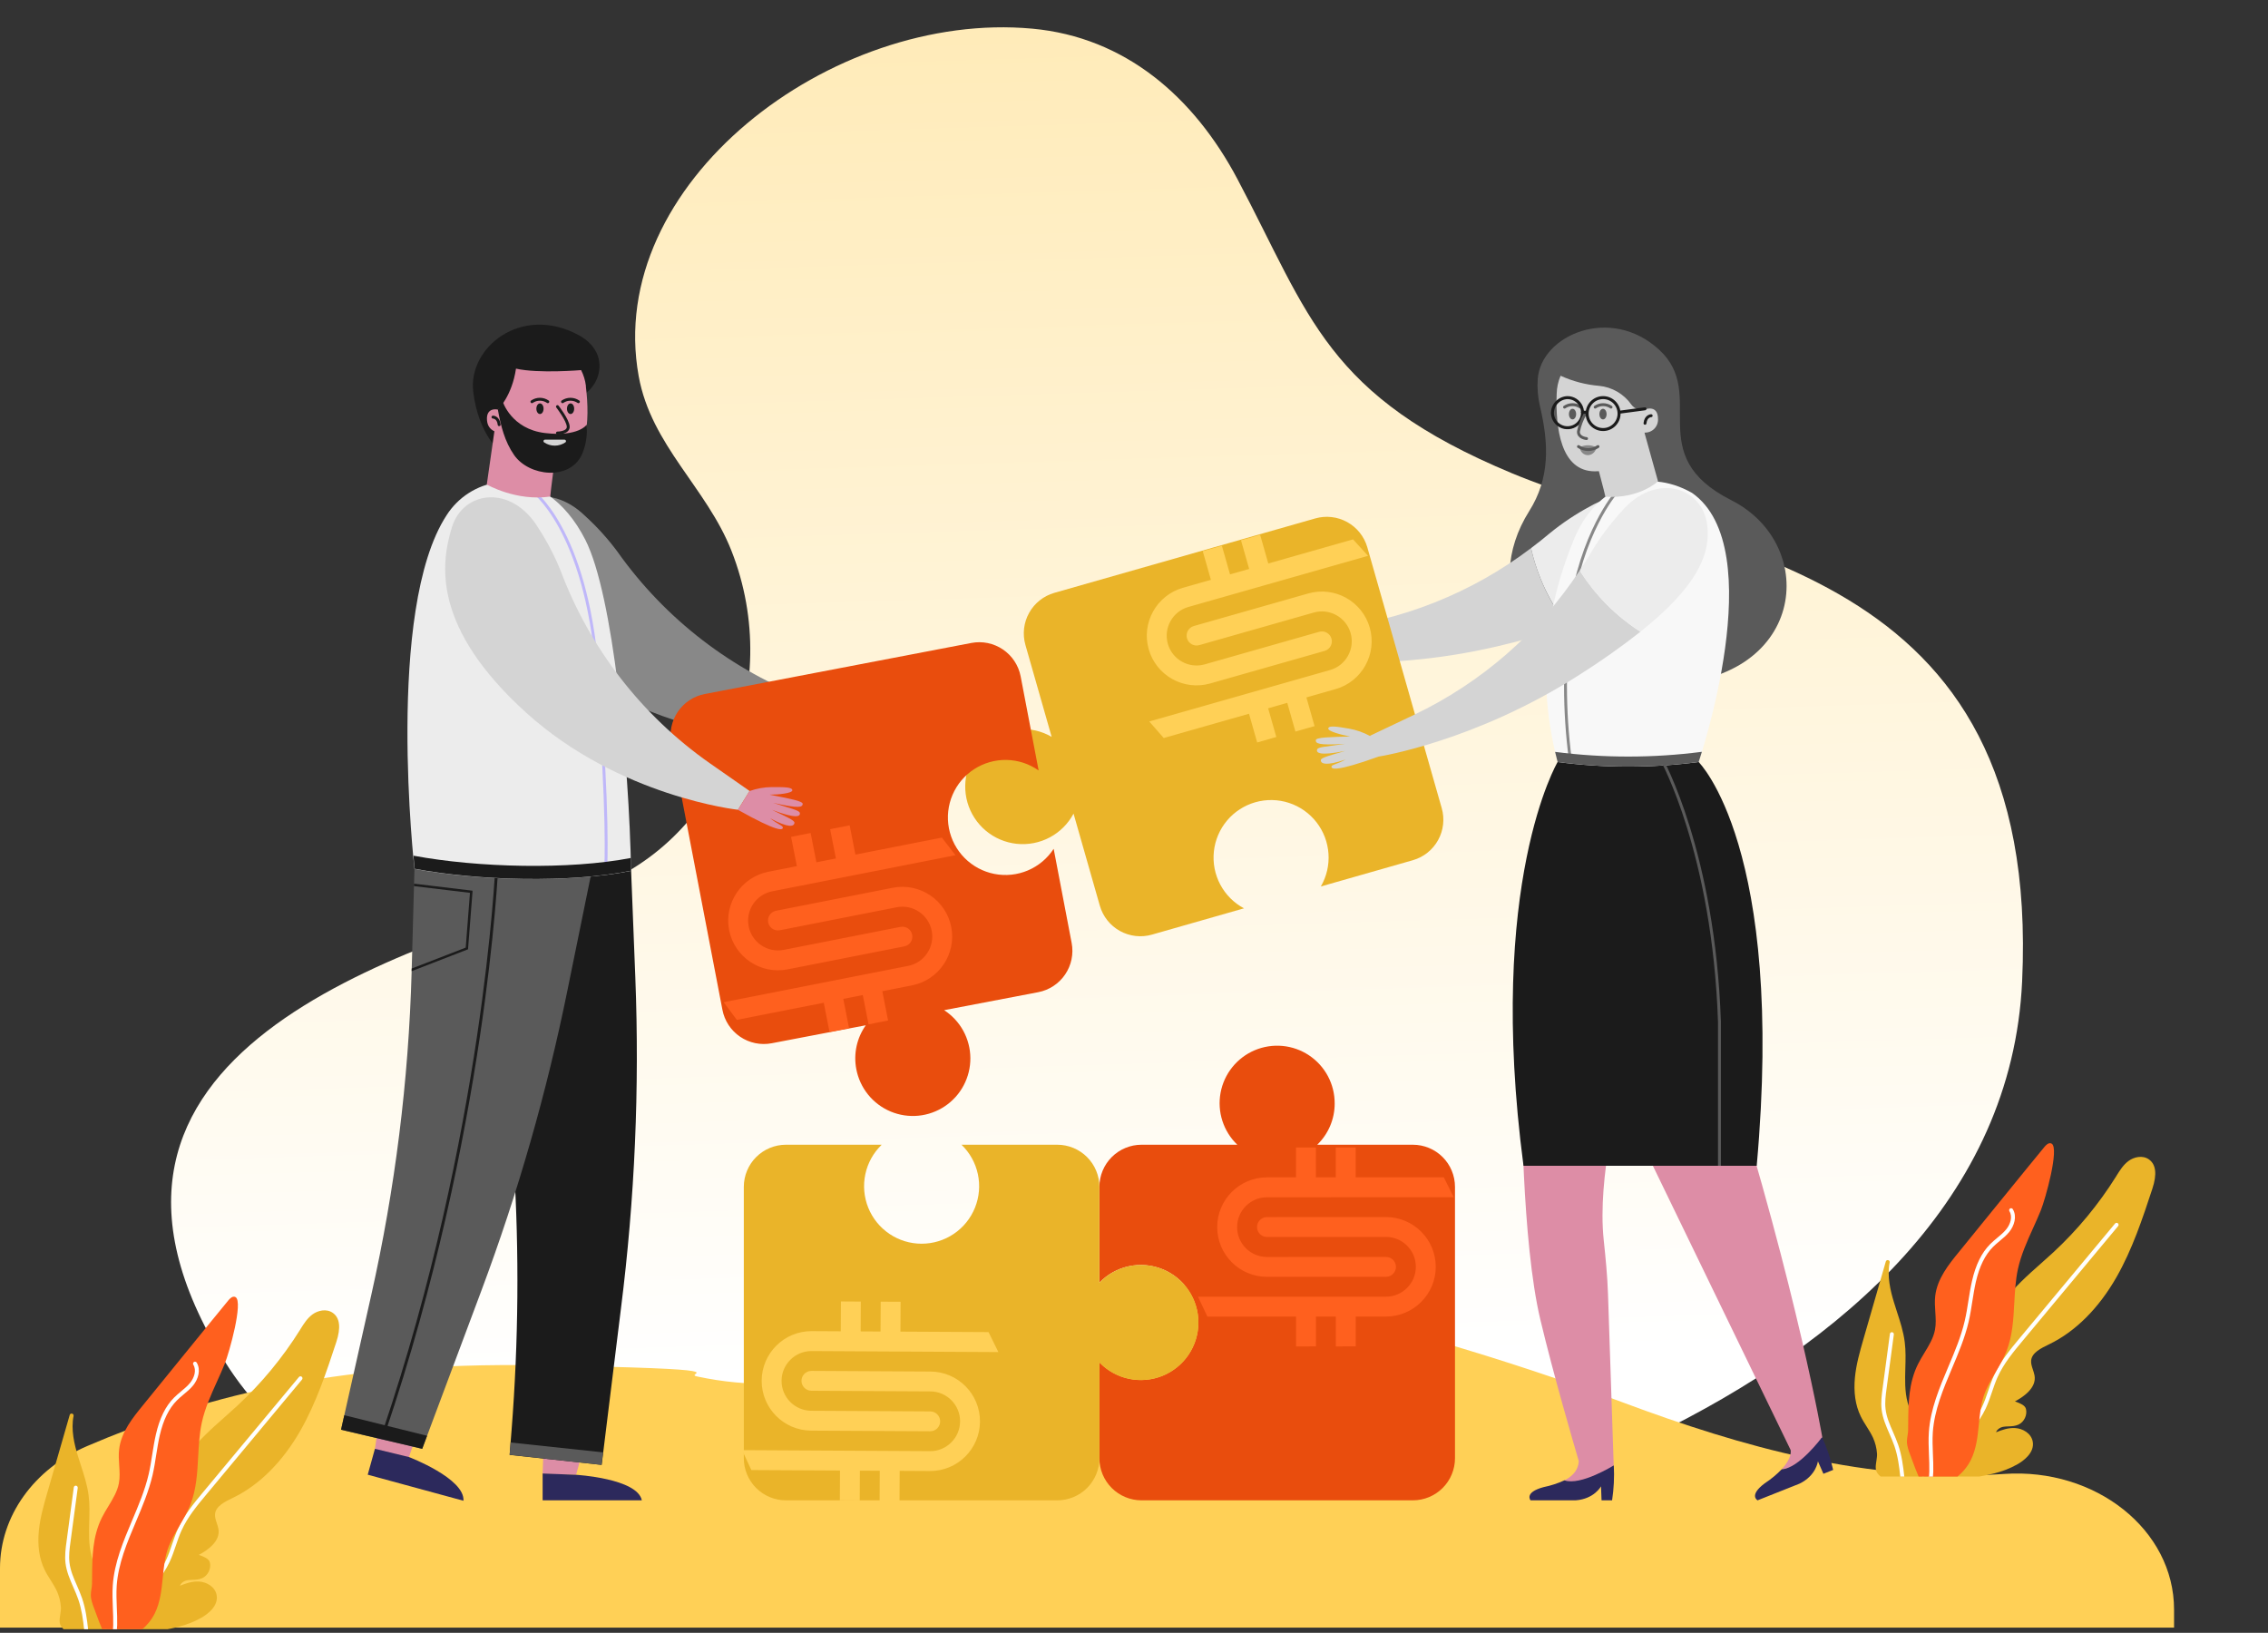 <svg width="532" height="383" viewBox="0 0 532 383" fill="none" xmlns="http://www.w3.org/2000/svg">
<rect x="0" y="0" width="532" height="383" fill="#333333" stroke="none"/>
<g clip-path="url(#clip0_62_437)">
<path d="M274.905 369.148C274.905 369.148 98.503 392.757 52.815 319.485C7.127 246.213 96.493 222.659 137.307 208.914C169.037 198.231 184.15 161.072 171.565 129.165C165.752 114.415 152.759 104.475 149.818 88.25C141.652 43.218 194.952 2.367 242.159 6.724C263.885 8.726 280.008 22.648 290.268 42.013C307.358 74.285 310.967 92.811 354.695 111.023C400.936 130.294 478.953 131.191 474.325 230.216C469.583 332.132 314.739 366.006 274.905 369.148Z" fill="url(#paint0_linear_62_437)"/>
<path d="M509.964 377.548V381.783H0V367.841C0 355.67 7.929 344.543 20.472 339.182C46.014 328.265 76.789 319.379 126.435 320.251C176.625 321.131 159.783 322.07 163.528 322.87C212.572 333.341 237.98 291.662 293.12 303.436C322.771 309.77 353.13 318.671 380.8 329.005C408.469 339.338 438.27 347.824 469.684 345.759C469.821 345.75 469.957 345.74 470.092 345.731C491.541 344.249 509.964 358.806 509.964 377.548Z" fill="#FFD056"/>
<path d="M23.252 381.816L24.325 382.067C24.727 382.161 25.111 382.246 25.501 382.335H38.29C39.504 382.124 40.699 381.893 41.878 381.582C43.688 381.106 45.478 380.464 47.259 379.447C48.49 378.738 51.307 376.817 50.814 374.14C50.45 372.181 48.454 371.062 46.672 370.968C45.067 370.876 43.575 371.407 42.214 371.957C42.233 371.873 42.27 371.789 42.317 371.706C42.578 371.221 43.221 370.791 43.855 370.679C44.256 370.605 44.676 370.586 45.115 370.577C45.898 370.548 46.71 370.511 47.474 370.157C48.799 369.532 49.573 367.919 49.228 366.492C49.023 365.624 47.875 365.186 46.962 364.832C46.858 364.794 46.737 364.747 46.635 364.711C48.482 363.75 51.783 361.585 51.233 358.62C51.14 358.135 50.99 357.677 50.841 357.23C50.599 356.502 50.375 355.813 50.44 355.131C50.617 353.275 52.743 352.24 54.703 351.298C60.822 348.332 66.278 342.894 70.465 335.563C74.187 329.034 76.575 321.816 78.878 314.821C79.998 311.425 79.727 309.112 78.057 307.946C76.565 306.892 74.55 307.396 73.31 308.301C72.079 309.196 71.277 310.493 70.493 311.733L70.381 311.929C66.278 318.486 61.334 324.474 55.663 329.734C54.684 330.639 53.686 331.525 52.688 332.411C49.638 335.116 46.476 337.914 44.024 341.281C40.992 345.431 39.108 350.337 37.289 355.085C35.274 360.335 33.195 365.764 29.557 370.063C28.988 370.736 28.373 371.388 27.776 372.023C26.89 372.964 25.966 373.944 25.174 375.007C23.56 377.162 22.777 379.363 22.888 381.386C22.898 381.592 23.047 381.769 23.252 381.816Z" fill="#EAB429"/>
<path d="M27.386 382.335C28.87 379.901 30.866 377.719 32.952 375.455C35.517 372.684 38.166 369.812 39.788 366.37C40.377 365.111 40.824 363.787 41.263 362.5C41.654 361.334 42.064 360.13 42.578 359.002C44.005 355.831 46.281 353.098 48.482 350.459L70.847 323.588C71.006 323.392 70.978 323.093 70.782 322.934C70.586 322.767 70.297 322.794 70.13 322.99L47.763 349.861C45.525 352.557 43.212 355.336 41.729 358.62C41.197 359.786 40.787 361.017 40.377 362.201C39.957 363.46 39.51 364.766 38.94 365.969C37.383 369.29 34.781 372.107 32.271 374.83C30.103 377.171 27.895 379.578 26.306 382.335H27.386Z" fill="white"/>
<path d="M11.873 370.642C12.396 371.472 12.937 372.33 13.347 373.225C13.879 374.401 14.196 375.66 14.289 376.975C14.326 377.478 14.233 378.029 14.149 378.617C14.037 379.298 13.925 380.006 14.019 380.659C14.115 381.31 14.546 381.867 15.134 382.335H24.863C24.975 382.18 25.082 382.02 25.174 381.844C25.826 380.585 25.733 379.102 25.565 377.806C25.22 375.315 24.577 372.862 23.653 370.53C23.411 369.933 23.159 369.346 22.907 368.759C22.375 367.536 21.825 366.258 21.471 364.962C20.771 362.379 20.855 359.608 20.93 356.922C20.986 354.917 21.051 352.837 20.79 350.812C20.482 348.35 19.708 345.963 18.953 343.659C18.71 342.913 18.468 342.167 18.244 341.412C17.442 338.791 16.611 335.358 17.255 332.121C17.302 331.88 17.152 331.636 16.91 331.581C16.667 331.515 16.416 331.665 16.35 331.899L11.099 350.123C10.269 353.004 9.411 355.999 9.113 359.058C8.768 362.565 9.215 365.633 10.456 368.189C10.866 369.047 11.379 369.858 11.873 370.642Z" fill="#EAB429"/>
<path d="M17.209 372.321C17.619 373.263 18.038 374.224 18.374 375.194C19.159 377.484 19.491 379.93 19.746 382.335H20.684C20.416 379.845 20.081 377.31 19.251 374.886C18.906 373.888 18.477 372.899 18.067 371.948C17.265 370.12 16.509 368.394 16.294 366.51C16.099 364.906 16.322 363.255 16.537 361.66L18.234 349.013C18.262 348.751 18.085 348.519 17.833 348.482C17.572 348.453 17.339 348.63 17.311 348.883L15.614 361.539C15.39 363.19 15.166 364.897 15.362 366.622C15.604 368.636 16.416 370.511 17.209 372.321Z" fill="white"/>
<path d="M22.32 377.889L22.357 378.011C23.041 379.911 23.59 381.301 24.041 382.335H33.189C34.471 381.264 35.553 379.955 36.3 378.449C37.606 375.818 37.895 372.872 38.185 370.017C38.4 367.835 38.624 365.578 39.304 363.507C39.957 361.52 41.048 359.664 42.102 357.865C43.025 356.288 43.986 354.647 44.667 352.912C46.076 349.32 46.29 345.422 46.486 341.654C46.635 339.005 46.775 336.263 47.343 333.661C48.072 330.322 49.517 327.122 50.916 324.026C51.522 322.683 52.147 321.302 52.707 319.912C53.788 317.245 57.09 305.373 55.263 304.262C54.563 303.843 53.844 304.692 53.602 304.97C52.931 305.754 47.362 312.61 41.458 319.866C38.567 323.429 35.667 326.992 33.418 329.762C31.18 332.505 28.41 335.909 27.944 339.976C27.794 341.234 27.878 342.503 27.962 343.725C28.056 345.18 28.149 346.551 27.888 347.913C27.524 349.843 26.498 351.531 25.416 353.313C24.894 354.17 24.353 355.066 23.896 355.98C21.685 360.429 21.639 365.213 21.602 369.84C21.602 370.4 21.592 370.968 21.583 371.528C21.573 371.919 21.517 372.312 21.452 372.722C21.378 373.188 21.294 373.674 21.303 374.168C21.322 375.24 21.732 376.341 22.096 377.302C22.18 377.507 22.245 377.702 22.32 377.889Z" fill="#FF601E"/>
<path d="M26.554 381.144C26.544 381.554 26.524 381.949 26.496 382.335H27.411C27.438 381.95 27.476 381.579 27.487 381.172C27.515 379.82 27.459 378.458 27.403 377.143C27.337 375.445 27.263 373.692 27.375 371.976C27.729 366.762 29.828 361.79 31.861 356.987C33.353 353.462 34.892 349.824 35.778 346.047C36.142 344.461 36.403 342.839 36.645 341.262C36.888 339.751 37.13 338.185 37.475 336.674C38.315 333.036 39.631 330.35 41.505 328.474C41.981 327.991 42.522 327.542 43.044 327.103C43.836 326.451 44.657 325.77 45.33 324.94C46.476 323.513 47.176 321.312 46.141 319.624C46.01 319.4 45.721 319.335 45.506 319.465C45.282 319.596 45.217 319.885 45.347 320.108C46.15 321.415 45.553 323.178 44.601 324.353C43.986 325.108 43.24 325.732 42.447 326.386C41.915 326.833 41.356 327.3 40.843 327.813C38.837 329.818 37.439 332.653 36.571 336.468C36.217 338.007 35.965 339.592 35.722 341.113C35.479 342.67 35.228 344.284 34.864 345.832C34.006 349.535 32.476 353.136 31.003 356.624C28.942 361.501 26.806 366.538 26.451 371.919C26.33 373.673 26.405 375.455 26.47 377.181C26.526 378.486 26.582 379.829 26.554 381.144Z" fill="white"/>
<path d="M449.253 345.816L450.325 346.067C450.727 346.161 451.112 346.246 451.501 346.335H464.291C465.504 346.124 466.699 345.893 467.878 345.582C469.688 345.106 471.478 344.464 473.261 343.447C474.492 342.738 477.307 340.817 476.814 338.14C476.45 336.181 474.454 335.062 472.672 334.968C471.068 334.876 469.576 335.407 468.214 335.957C468.233 335.873 468.27 335.789 468.317 335.706C468.578 335.221 469.221 334.791 469.855 334.679C470.256 334.605 470.676 334.586 471.115 334.577C471.898 334.548 472.71 334.511 473.474 334.157C474.799 333.532 475.573 331.919 475.228 330.492C475.023 329.624 473.876 329.186 472.962 328.832C472.859 328.794 472.738 328.747 472.636 328.711C474.482 327.75 477.784 325.585 477.234 322.62C477.14 322.135 476.991 321.677 476.841 321.23C476.599 320.502 476.375 319.813 476.44 319.131C476.617 317.275 478.744 316.24 480.703 315.298C486.822 312.332 492.278 306.894 496.466 299.563C500.187 293.034 502.575 285.816 504.878 278.821C505.998 275.425 505.727 273.112 504.058 271.946C502.565 270.892 500.55 271.396 499.31 272.301C498.079 273.196 497.277 274.493 496.494 275.733L496.381 275.929C492.278 282.486 487.334 288.474 481.664 293.734C480.684 294.639 479.687 295.525 478.688 296.411C475.639 299.116 472.477 301.914 470.024 305.281C466.992 309.431 465.108 314.337 463.289 319.085C461.274 324.335 459.195 329.764 455.558 334.063C454.988 334.736 454.373 335.388 453.776 336.023C452.89 336.964 451.966 337.944 451.174 339.007C449.56 341.162 448.777 343.363 448.888 345.386C448.898 345.592 449.047 345.769 449.253 345.816Z" fill="#EAB429"/>
<path d="M453.387 346.335C454.87 343.901 456.866 341.719 458.952 339.455C461.517 336.684 464.166 333.812 465.79 330.37C466.377 329.111 466.824 327.787 467.263 326.5C467.654 325.334 468.064 324.13 468.578 323.002C470.005 319.831 472.281 317.098 474.482 314.459L496.847 287.588C497.006 287.392 496.978 287.093 496.782 286.934C496.587 286.767 496.297 286.794 496.13 286.99L473.763 313.861C471.525 316.557 469.213 319.336 467.729 322.62C467.197 323.786 466.787 325.017 466.377 326.201C465.957 327.46 465.51 328.766 464.94 329.969C463.383 333.29 460.781 336.107 458.271 338.83C456.104 341.171 453.895 343.578 452.307 346.335H453.387Z" fill="white"/>
<path d="M437.874 334.642C438.396 335.472 438.936 336.33 439.347 337.225C439.879 338.401 440.196 339.66 440.29 340.975C440.326 341.478 440.234 342.029 440.15 342.617C440.037 343.298 439.926 344.006 440.019 344.659C440.115 345.31 440.547 345.867 441.134 346.335H450.863C450.975 346.18 451.083 346.02 451.174 345.844C451.826 344.585 451.734 343.102 451.565 341.806C451.22 339.315 450.577 336.862 449.654 334.53C449.412 333.933 449.159 333.346 448.908 332.759C448.376 331.536 447.826 330.258 447.471 328.962C446.771 326.379 446.856 323.608 446.93 320.922C446.986 318.917 447.051 316.837 446.79 314.812C446.482 312.35 445.709 309.963 444.953 307.659C444.71 306.913 444.468 306.167 444.244 305.412C443.442 302.791 442.612 299.358 443.255 296.121C443.302 295.88 443.153 295.636 442.91 295.581C442.668 295.515 442.416 295.665 442.351 295.899L437.099 314.123C436.269 317.004 435.411 319.999 435.113 323.058C434.767 326.565 435.216 329.633 436.456 332.189C436.867 333.047 437.379 333.858 437.874 334.642Z" fill="#EAB429"/>
<path d="M443.209 336.321C443.619 337.263 444.039 338.224 444.374 339.194C445.16 341.484 445.492 343.93 445.745 346.335H446.685C446.416 343.845 446.081 341.31 445.251 338.886C444.906 337.888 444.478 336.899 444.067 335.948C443.264 334.12 442.509 332.394 442.294 330.51C442.098 328.906 442.323 327.255 442.537 325.66L444.234 313.013C444.263 312.751 444.085 312.519 443.834 312.482C443.573 312.453 443.339 312.63 443.312 312.883L441.613 325.539C441.39 327.19 441.166 328.897 441.362 330.622C441.605 332.636 442.416 334.511 443.209 336.321Z" fill="white"/>
<path d="M448.32 341.889L448.357 342.011C449.041 343.911 449.591 345.301 450.041 346.335H459.189C460.471 345.264 461.554 343.955 462.3 342.449C463.606 339.818 463.896 336.872 464.185 334.017C464.4 331.835 464.624 329.578 465.305 327.507C465.957 325.52 467.048 323.664 468.102 321.865C469.025 320.288 469.986 318.647 470.667 316.912C472.076 313.32 472.29 309.422 472.486 305.654C472.636 303.005 472.775 300.263 473.344 297.661C474.072 294.322 475.518 291.122 476.916 288.026C477.522 286.683 478.147 285.302 478.707 283.912C479.789 281.245 483.091 269.373 481.263 268.262C480.563 267.843 479.844 268.692 479.602 268.97C478.931 269.754 473.363 276.61 467.458 283.866C464.567 287.429 461.667 290.992 459.419 293.762C457.18 296.505 454.411 299.909 453.943 303.976C453.795 305.234 453.878 306.503 453.962 307.725C454.056 309.18 454.149 310.551 453.888 311.913C453.525 313.843 452.499 315.531 451.416 317.313C450.894 318.17 450.353 319.066 449.897 319.98C447.686 324.429 447.638 329.213 447.602 333.84C447.602 334.4 447.592 334.968 447.583 335.528C447.573 335.919 447.517 336.312 447.452 336.722C447.377 337.188 447.293 337.674 447.303 338.168C447.322 339.24 447.732 340.341 448.096 341.302C448.18 341.507 448.246 341.702 448.32 341.889Z" fill="#FF601E"/>
<path d="M452.555 345.144C452.544 345.554 452.524 345.949 452.496 346.335H453.412C453.438 345.95 453.476 345.579 453.487 345.172C453.515 343.82 453.46 342.458 453.403 341.143C453.337 339.445 453.263 337.692 453.375 335.976C453.73 330.762 455.828 325.79 457.861 320.987C459.354 317.462 460.892 313.824 461.778 310.047C462.143 308.461 462.404 306.839 462.645 305.262C462.889 303.751 463.131 302.185 463.476 300.674C464.315 297.036 465.631 294.35 467.505 292.474C467.981 291.991 468.522 291.542 469.044 291.103C469.838 290.451 470.657 289.77 471.33 288.94C472.477 287.513 473.176 285.312 472.141 283.624C472.01 283.4 471.721 283.335 471.506 283.465C471.282 283.596 471.217 283.885 471.347 284.108C472.15 285.415 471.553 287.178 470.601 288.353C469.986 289.108 469.24 289.732 468.448 290.386C467.915 290.833 467.356 291.3 466.843 291.813C464.837 293.818 463.439 296.653 462.572 300.468C462.217 302.007 461.965 303.592 461.723 305.113C461.481 306.67 461.228 308.284 460.864 309.832C460.006 313.535 458.476 317.136 457.003 320.624C454.942 325.501 452.806 330.538 452.451 335.919C452.33 337.673 452.405 339.455 452.47 341.181C452.526 342.486 452.582 343.829 452.555 345.144Z" fill="white"/>
<path d="M313.072 258.827C313.081 256.594 312.535 254.393 311.484 252.423C310.433 250.453 308.909 248.774 307.05 247.537C305.19 246.3 303.053 245.545 300.829 245.337C298.606 245.13 296.366 245.478 294.309 246.349C292.253 247.221 290.446 248.589 289.049 250.332C287.651 252.074 286.709 254.135 286.304 256.332C285.9 258.528 286.047 260.79 286.733 262.916C287.418 265.041 288.62 266.963 290.231 268.51H267.762C265.141 268.512 262.629 269.555 260.777 271.408C258.925 273.262 257.885 275.775 257.885 278.395V300.856C259.751 298.917 262.154 297.581 264.786 297.018C267.417 296.455 270.157 296.692 272.653 297.698C275.149 298.704 277.287 300.433 278.793 302.663C280.299 304.894 281.103 307.523 281.103 310.215C281.103 312.906 280.299 315.535 278.793 317.766C277.287 319.996 275.149 321.725 272.653 322.731C270.157 323.737 267.417 323.974 264.786 323.411C262.154 322.848 259.751 321.512 257.885 319.573V342.042C257.885 343.339 258.14 344.624 258.636 345.822C259.133 347.02 259.86 348.109 260.778 349.026C261.695 349.943 262.783 350.671 263.982 351.167C265.18 351.664 266.464 351.919 267.762 351.919H331.417C334.037 351.919 336.549 350.879 338.401 349.026C340.253 347.174 341.294 344.662 341.294 342.042V278.395C341.294 275.775 340.254 273.262 338.402 271.408C336.549 269.555 334.037 268.512 331.417 268.51H308.981C310.28 267.255 311.312 265.75 312.015 264.086C312.718 262.422 313.077 260.633 313.072 258.827Z" fill="#E94D0D"/>
<path d="M306.013 308.819L306.013 306.819L304.013 306.82L284.484 306.826L284.171 306.164L325.116 306.151C330.084 306.149 334.115 302.094 334.113 297.135C334.111 292.172 330.074 288.137 325.111 288.139L297.185 288.148C297.005 288.148 296.854 287.996 296.854 287.817C296.854 287.634 297.002 287.486 297.185 287.486L325.11 287.477C330.439 287.475 334.78 291.813 334.782 297.142C334.783 302.47 330.445 306.811 325.117 306.813L318.012 306.815L316.012 306.816L316.012 308.816L316.014 313.815L315.345 313.816L315.344 308.816L315.343 306.816L313.343 306.817L308.681 306.818L306.681 306.819L306.682 308.819L306.683 313.818L306.015 313.819L306.013 308.819ZM316.002 276.156L316.002 278.156L318.002 278.155L337.434 278.149L337.771 278.824L297.182 278.837C292.219 278.838 288.184 282.876 288.185 287.839C288.187 292.802 292.224 296.837 297.188 296.836L325.113 296.827C325.293 296.827 325.444 296.978 325.444 297.158C325.445 297.341 325.296 297.489 325.114 297.489L297.188 297.498C291.859 297.5 287.518 293.162 287.517 287.833C287.515 282.504 291.853 278.163 297.182 278.162L304.003 278.159L306.003 278.159L306.003 276.159L306.001 271.159L306.67 271.159L306.671 276.159L306.672 278.159L308.672 278.158L313.334 278.156L315.334 278.156L315.333 276.156L315.332 271.156L316 271.156L316.002 276.156Z" stroke="#FF601E" stroke-width="4"/>
<path d="M267.576 323.697C269.809 323.705 272.009 323.158 273.978 322.106C275.948 321.054 277.625 319.53 278.861 317.67C280.097 315.81 280.851 313.673 281.058 311.449C281.264 309.226 280.916 306.986 280.043 304.931C279.171 302.875 277.803 301.068 276.061 299.672C274.318 298.275 272.257 297.333 270.061 296.929C267.865 296.526 265.603 296.673 263.478 297.358C261.353 298.044 259.431 299.246 257.885 300.857V278.395C257.885 275.775 256.844 273.262 254.992 271.408C253.14 269.555 250.628 268.512 248.008 268.51H225.538C227.477 270.376 228.814 272.779 229.377 275.411C229.94 278.043 229.703 280.782 228.697 283.278C227.691 285.774 225.962 287.913 223.731 289.418C221.501 290.924 218.871 291.729 216.18 291.729C213.489 291.729 210.859 290.924 208.629 289.418C206.398 287.913 204.669 285.774 203.663 283.278C202.657 280.782 202.42 278.043 202.983 275.411C203.546 272.779 204.883 270.376 206.822 268.51H184.352C181.732 268.512 179.22 269.555 177.368 271.408C175.516 273.262 174.475 275.775 174.475 278.395V342.042C174.475 344.662 175.516 347.174 177.368 349.026C179.22 350.879 181.733 351.919 184.352 351.919H248.008C250.627 351.919 253.139 350.879 254.992 349.026C256.844 347.174 257.885 344.662 257.885 342.042V319.573C259.139 320.878 260.644 321.916 262.309 322.625C263.974 323.334 265.766 323.698 267.576 323.697Z" fill="#EAB429"/>
<path d="M199.038 344.942L199.049 342.942L197.049 342.932L177.521 342.826L177.211 342.162L218.156 342.384C223.124 342.411 227.177 338.378 227.204 333.42C227.231 328.457 223.217 324.399 218.254 324.372L190.328 324.221C190.149 324.22 189.998 324.067 189.999 323.888C190 323.705 190.149 323.558 190.332 323.559L218.257 323.71C223.586 323.739 227.902 328.102 227.873 333.43C227.844 338.759 223.481 343.075 218.152 343.046L211.048 343.007L209.048 342.997L209.037 344.997L209.01 349.996L208.341 349.992L208.368 344.993L208.379 342.993L206.379 342.982L201.717 342.957L199.717 342.946L199.706 344.946L199.679 349.946L199.011 349.942L199.038 344.942ZM209.214 312.337L209.203 314.337L211.203 314.348L230.634 314.453L230.967 315.13L190.379 314.91C185.415 314.883 181.357 318.898 181.33 323.861C181.304 328.824 185.318 332.882 190.281 332.909L218.207 333.06C218.386 333.061 218.537 333.213 218.536 333.393C218.535 333.576 218.385 333.723 218.203 333.722L190.278 333.571C184.949 333.542 180.633 329.179 180.662 323.851C180.691 318.522 185.054 314.206 190.382 314.235L197.204 314.272L199.204 314.283L199.215 312.283L199.242 307.283L199.91 307.287L199.883 312.286L199.872 314.286L201.872 314.297L206.534 314.322L208.534 314.333L208.545 312.333L208.572 307.334L209.241 307.337L209.214 312.337Z" stroke="#FFD056" stroke-width="4"/>
<path d="M358.694 119.902C363.544 112.218 363.35 104.239 361.225 95.281C360.732 93.197 360.556 91.05 360.702 88.913C361.427 78.64 377.756 71.487 389.219 82.064C400.682 92.641 385.086 106.702 406.088 117.321C427.09 127.94 423.489 160.539 388.915 160.539C357.142 160.539 347.282 137.994 358.694 119.902Z" fill="#5A5A5A"/>
<path d="M359.133 128.572C345.181 139.143 328.613 145.713 311.208 147.575L299.88 148.748V148.849C298.706 147.534 297.328 146.418 295.798 145.543C293.327 144.168 291.581 143.223 291.201 143.856C290.821 144.488 293.63 146.386 295.418 147.373C290.897 145.922 287.751 144.843 287.507 145.526C287.262 146.209 287.507 146.833 293.723 148.604C288.957 147.677 287.448 147.145 287.06 147.702C286.672 148.259 286.942 149.288 293.175 150.173C288.055 149.878 287.136 149.802 287.034 150.46C286.933 151.118 287.599 152.046 292.61 152.147C290.147 152.535 289.084 152.147 288.907 152.661C288.73 153.176 289.16 154.163 300.15 154.095C300.15 154.095 322.527 158.313 351.027 151.649C356.698 150.358 362.297 148.773 367.804 146.901C363.587 141.512 360.625 135.25 359.133 128.572Z" fill="#D4D4D4"/>
<path d="M390.914 128.362C392.761 119.505 383.483 112.707 372.974 118.78C369.667 120.548 366.537 122.63 363.629 124.996C362.161 126.236 360.66 127.417 359.133 128.572C360.632 135.233 363.594 141.476 367.804 146.85C383.796 141.292 389.48 135.21 390.914 128.362Z" fill="#ECECEC"/>
<path d="M240.518 151.236L246.684 172.837C244.357 171.486 241.68 170.861 238.995 171.042C236.311 171.224 233.742 172.204 231.618 173.856C229.495 175.508 227.914 177.757 227.078 180.315C226.242 182.872 226.19 185.621 226.928 188.209C227.666 190.796 229.161 193.104 231.22 194.835C233.279 196.567 235.809 197.644 238.485 197.927C241.16 198.21 243.859 197.687 246.236 196.425C248.612 195.163 250.557 193.22 251.82 190.845L257.986 212.446C258.706 214.961 260.395 217.088 262.681 218.361C264.967 219.634 267.665 219.948 270.182 219.235L291.8 213.061C289.427 211.795 287.487 209.848 286.228 207.471C284.969 205.094 284.45 202.395 284.736 199.721C285.022 197.046 286.101 194.518 287.833 192.461C289.566 190.404 291.874 188.912 294.462 188.176C297.049 187.44 299.797 187.493 302.353 188.33C304.909 189.167 307.157 190.748 308.808 192.872C310.459 194.995 311.438 197.563 311.619 200.247C311.8 202.931 311.175 205.607 309.825 207.933L331.434 201.767C333.947 201.04 336.068 199.346 337.333 197.056C338.598 194.766 338.903 192.068 338.182 189.554L320.722 128.353C319.993 125.842 318.298 123.721 316.009 122.457C313.72 121.192 311.023 120.886 308.509 121.605L247.299 139.065C244.791 139.787 242.67 141.473 241.4 143.753C240.129 146.033 239.812 148.723 240.518 151.236Z" fill="#EAB429"/>
<path d="M294.9 166.872L294.353 164.949L292.429 165.496L273.647 170.841L273.164 170.29L312.546 159.084C317.325 157.724 320.093 152.721 318.736 147.952C317.377 143.178 312.39 140.401 307.617 141.759L280.757 149.402C280.584 149.451 280.397 149.347 280.348 149.174C280.298 148.998 280.4 148.815 280.576 148.765L307.435 141.122C312.561 139.664 317.922 142.65 319.38 147.775C320.839 152.9 317.853 158.262 312.727 159.72L305.894 161.665L303.97 162.212L304.518 164.136L305.886 168.944L305.243 169.127L303.875 164.319L303.327 162.395L301.404 162.942L296.92 164.218L294.996 164.766L295.543 166.689L296.912 171.498L296.269 171.681L294.9 166.872ZM295.579 132.723L296.126 134.646L298.05 134.099L316.74 128.781L317.248 129.338L278.209 140.447C273.435 141.805 270.658 146.792 272.016 151.566C273.374 156.339 278.361 159.117 283.135 157.758L309.994 150.116C310.167 150.066 310.354 150.171 310.403 150.343C310.454 150.519 310.351 150.702 310.176 150.752L283.316 158.395C278.191 159.854 272.829 156.867 271.371 151.742C269.913 146.617 272.899 141.256 278.024 139.797L284.585 137.93L286.509 137.383L285.962 135.459L284.593 130.65L285.236 130.468L286.605 135.276L287.152 137.2L289.076 136.652L293.56 135.377L295.483 134.829L294.936 132.906L293.568 128.097L294.211 127.914L295.579 132.723Z" stroke="#FFD056" stroke-width="4"/>
<path d="M377.191 303.665C377.048 299.372 376.635 295.104 376.179 290.836C374.61 276.034 380.101 256.052 380.101 256.052H356.923C356.923 256.052 356.923 291.148 361.326 309.578C364.405 322.491 369.086 338.483 370.317 342.666C370.317 342.666 370.52 345.543 366.943 347.23C373.134 349.465 378.524 343.721 378.524 343.721L377.191 303.665Z" fill="#DD8DA6"/>
<path d="M378.549 343.721C378.549 343.721 370.764 348.571 366.969 347.229C365.401 347.947 363.757 348.482 362.068 348.824C357.446 350.072 359.023 351.919 359.023 351.919H369.592C373.978 351.607 375.546 348.63 375.546 348.63L375.673 351.919H378.144C378.558 349.207 378.693 346.46 378.549 343.721Z" fill="#2C295C"/>
<path d="M427.486 337.327C427.486 337.327 421.751 303.463 405.135 250.35L379.14 255.765L420.022 340.111C420.098 340.44 420.283 342.093 417.905 344.649C424.155 343.856 426.71 338.702 427.25 337.42L427.486 337.327Z" fill="#DD8DA6"/>
<path d="M427.402 337.108C427.402 337.108 421.953 344.488 417.939 344.632C416.739 345.874 415.404 346.978 413.957 347.921C410.12 350.781 412.271 351.919 412.271 351.919L422.097 348.014C426.053 346.108 426.424 342.759 426.424 342.759L427.714 345.695L430 344.784C429.403 342.142 428.532 339.569 427.402 337.108Z" fill="#2C295C"/>
<path d="M398.446 178.741H365.366C365.366 178.741 348.623 207.047 357.362 273.444H412.068C418.807 198.723 398.446 178.741 398.446 178.741Z" fill="#1B1B1B"/>
<path d="M396.886 115.608C386.073 109.468 374.264 113.981 369.128 126.675C364.961 136.973 359.15 154.939 365.366 178.741C376.346 180.181 387.467 180.181 398.446 178.741C398.446 178.741 415.509 128.606 396.886 115.608Z" fill="#F8F8F8"/>
<path d="M379.03 115.617C379.03 115.617 370.84 125.064 368.335 143.645C366.843 155.076 366.843 166.652 368.335 178.083" stroke="#888888" stroke-width="0.68" stroke-miterlimit="10"/>
<path d="M385.736 101.472L388.915 112.893C388.915 112.893 384.622 117.034 376.576 116.511C376.643 116.46 373.801 105.85 373.801 105.85L385.736 101.472Z" fill="#D4D4D4"/>
<path d="M386.132 95.956C385.521 96.179 384.854 96.198 384.231 96.011C383.608 95.824 383.062 95.441 382.674 94.918C381.807 93.683 380.684 92.649 379.382 91.888C378.079 91.126 376.627 90.655 375.125 90.507C371.991 90.247 368.926 89.445 366.066 88.137C365.492 89.471 365.18 90.903 365.147 92.354C364.852 100.308 366.049 110.556 374.104 110.556C382.159 110.556 385.736 101.472 385.736 101.472C386.159 101.493 386.581 101.424 386.976 101.272C387.371 101.119 387.73 100.886 388.03 100.586C388.329 100.287 388.563 99.928 388.715 99.533C388.868 99.138 388.936 98.715 388.915 98.292C388.915 94.978 386.132 95.956 386.132 95.956Z" fill="#D4D4D4"/>
<path d="M370.553 133.819C360.915 148.434 347.471 160.143 331.67 167.683L321.38 172.575L321.422 172.668C319.878 171.818 318.206 171.225 316.471 170.914C313.688 170.441 311.748 170.121 311.571 170.829C311.393 171.538 314.691 172.381 316.707 172.752C311.959 172.887 308.644 172.93 308.644 173.638C308.644 174.347 309.04 174.878 315.526 174.482C310.719 175.19 309.116 175.19 308.939 175.848C308.762 176.506 309.352 177.391 315.526 176.143C310.601 177.569 309.707 177.83 309.825 178.454C309.943 179.078 310.896 179.762 315.644 178.159C313.443 179.348 312.321 179.348 312.321 179.846C312.321 180.344 313.055 181.179 323.396 177.459C323.396 177.459 345.908 174.018 370.553 158.237C375.468 155.132 380.221 151.776 384.791 148.183C379.045 144.502 374.183 139.597 370.553 133.819Z" fill="#D4D4D4"/>
<path d="M400.445 123.039C399.239 114.082 388.224 110.759 380.346 119.978C377.815 122.743 375.555 125.746 373.598 128.943C372.637 130.63 371.608 132.225 370.545 133.819C374.185 139.59 379.055 144.487 384.808 148.157C398.033 137.606 401.373 129.981 400.445 123.039Z" fill="#ECECEC"/>
<path d="M377.9 95.492C377.35 95.117 376.701 94.916 376.036 94.916C375.371 94.916 374.721 95.117 374.172 95.492" stroke="#5A5A5A" stroke-width="0.68" stroke-miterlimit="10" stroke-linecap="round"/>
<path d="M370.722 95.492C370.173 95.117 369.523 94.916 368.858 94.916C368.193 94.916 367.543 95.117 366.994 95.492" stroke="#5A5A5A" stroke-width="0.68" stroke-miterlimit="10" stroke-linecap="round"/>
<path d="M376.854 97.137C376.854 97.82 376.491 98.377 376.01 98.377C375.53 98.377 375.167 97.82 375.167 97.137C375.167 96.454 375.53 95.888 376.01 95.888C376.491 95.888 376.854 96.445 376.854 97.137Z" fill="#5A5A5A"/>
<path d="M369.71 97.137C369.71 97.82 369.339 98.377 368.866 98.377C368.394 98.377 368.023 97.82 368.023 97.137C368.023 96.454 368.386 95.888 368.866 95.888C369.347 95.888 369.71 96.445 369.71 97.137Z" fill="#5A5A5A"/>
<path d="M370.553 104.905C371.168 104.589 371.852 104.429 372.543 104.44C373.234 104.45 373.912 104.63 374.518 104.964C373.801 107.52 370.806 107.208 370.553 104.905Z" fill="#888888"/>
<path d="M364.151 97.01C364.193 97.699 364.435 98.361 364.847 98.914C365.26 99.467 365.826 99.887 366.475 100.122C367.124 100.357 367.827 100.397 368.498 100.237C369.17 100.077 369.779 99.724 370.252 99.222C370.725 98.719 371.041 98.09 371.16 97.41C371.279 96.73 371.197 96.03 370.923 95.397C370.649 94.763 370.196 94.224 369.619 93.845C369.042 93.467 368.367 93.265 367.677 93.265C366.714 93.296 365.802 93.708 365.141 94.41C364.48 95.112 364.124 96.047 364.151 97.01Z" stroke="#1B1B1B" stroke-width="0.7" stroke-miterlimit="10" stroke-linecap="round"/>
<path d="M371.802 97.137C371.074 98.395 370.553 99.762 370.258 101.185C370.148 102.712 372.156 102.872 372.156 102.872" stroke="#5A5A5A" stroke-width="0.68" stroke-miterlimit="10" stroke-linecap="round"/>
<path d="M374.838 104.745C374.163 105.205 373.365 105.451 372.548 105.451C371.731 105.451 370.933 105.205 370.258 104.745" stroke="#5A5A5A" stroke-width="0.68" stroke-miterlimit="10" stroke-linecap="round"/>
<path d="M387.313 97.508C387.313 97.508 386.047 97.508 385.862 99.288" stroke="#1B1B1B" stroke-width="0.68" stroke-miterlimit="10" stroke-linecap="round"/>
<path d="M376.036 100.755C378.104 100.755 379.781 99.079 379.781 97.01C379.781 94.942 378.104 93.265 376.036 93.265C373.967 93.265 372.291 94.942 372.291 97.01C372.291 99.079 373.967 100.755 376.036 100.755Z" stroke="#1B1B1B" stroke-width="0.7" stroke-miterlimit="10" stroke-linecap="round"/>
<path d="M379.764 96.698L385.862 95.888" stroke="#1B1B1B" stroke-width="0.7" stroke-miterlimit="10" stroke-linecap="round"/>
<path d="M371.194 96.698H372.156" stroke="#1B1B1B" stroke-width="0.7" stroke-miterlimit="10" stroke-linecap="round"/>
<path d="M389.742 178.083C389.742 178.083 401.997 200.013 403.33 239.714V273.453" stroke="#5A5A5A" stroke-width="0.68" stroke-miterlimit="10"/>
<path d="M364.776 176.363C364.961 177.147 365.155 177.94 365.366 178.741C376.346 180.181 387.467 180.181 398.446 178.741C398.446 178.741 398.742 177.898 399.205 176.346C387.777 177.829 376.205 177.834 364.776 176.363Z" fill="#5A5A5A"/>
<path d="M117.567 106.128C117.567 106.128 112.245 102.172 111.005 91.865C109.766 81.558 122.206 71.361 135.676 78.572C145.452 83.802 139.05 95.568 131.164 93.62C121.085 91.148 117.567 106.128 117.567 106.128Z" fill="#1B1B1B"/>
<path d="M200.741 168.054L199.222 173.014C199.222 173.014 171.498 177.13 145.511 163.635C118.984 149.861 117.137 134.957 117.525 125.899C117.913 116.84 128.575 112.555 137.262 121.032C140.036 123.553 142.559 126.339 144.794 129.348C156.031 145.241 171.807 157.368 190.054 164.141L200.741 168.054Z" fill="#888888"/>
<path d="M213.578 167.852C213.511 167.143 210.204 167.397 205.456 167.7C207.429 167.152 210.643 166.013 210.398 165.322C210.154 164.63 208.264 165.119 205.531 165.845C203.824 166.313 202.205 167.059 200.741 168.054L199.222 173.014C209.867 175.78 210.525 174.92 210.474 174.389C210.424 173.857 209.302 173.959 207.008 172.98C211.883 174.144 212.768 173.41 212.827 172.744C212.886 172.078 211.984 171.901 206.923 170.956C213.182 171.639 213.671 170.703 213.452 170.07C213.232 169.438 211.621 169.581 206.771 169.303C213.283 169.126 213.671 168.56 213.578 167.852Z" fill="#DD8DA6"/>
<path d="M200.859 250.764C201.271 252.958 202.222 255.017 203.626 256.753C205.029 258.49 206.842 259.852 208.901 260.716C210.961 261.579 213.202 261.919 215.425 261.703C217.648 261.487 219.782 260.723 221.637 259.48C223.492 258.236 225.009 256.552 226.053 254.577C227.096 252.603 227.634 250.4 227.617 248.167C227.599 245.934 227.028 243.74 225.955 241.782C224.881 239.824 223.338 238.163 221.464 236.948L243.529 232.731C244.804 232.487 246.018 231.994 247.102 231.281C248.186 230.568 249.119 229.648 249.847 228.574C250.576 227.5 251.086 226.293 251.347 225.022C251.609 223.751 251.618 222.441 251.373 221.167L247.156 199.102C245.689 201.358 243.58 203.124 241.102 204.173C238.623 205.222 235.888 205.506 233.247 204.988C230.606 204.47 228.18 203.175 226.281 201.268C224.382 199.361 223.096 196.93 222.589 194.287C222.082 191.644 222.377 188.91 223.436 186.436C224.494 183.961 226.269 181.86 228.531 180.402C230.793 178.944 233.439 178.195 236.13 178.252C238.82 178.31 241.432 179.17 243.63 180.723L239.413 158.658C238.919 156.085 237.423 153.814 235.255 152.343C233.086 150.872 230.423 150.322 227.849 150.814L165.307 162.791C162.734 163.286 160.463 164.781 158.992 166.95C157.521 169.118 156.971 171.782 157.463 174.355L169.457 236.864C169.701 238.138 170.193 239.352 170.906 240.436C171.62 241.52 172.539 242.453 173.613 243.182C174.687 243.91 175.894 244.42 177.165 244.682C178.436 244.944 179.746 244.952 181.021 244.708L203.085 240.49C202.042 241.965 201.307 243.635 200.924 245.4C200.542 247.165 200.519 248.99 200.859 250.764Z" fill="#E94D0D"/>
<path d="M195.191 234.822L194.805 232.86L192.842 233.246L173.682 237.018L173.247 236.429L213.421 228.52C218.295 227.56 221.468 222.803 220.51 217.938C219.551 213.068 214.811 209.888 209.941 210.847L182.542 216.241C182.365 216.276 182.188 216.157 182.153 215.98C182.117 215.801 182.235 215.627 182.414 215.592L209.813 210.197C215.042 209.168 220.138 212.587 221.167 217.815C222.197 223.044 218.777 228.14 213.549 229.169L206.578 230.542L204.615 230.928L205.002 232.89L205.968 237.796L205.312 237.925L204.346 233.019L203.959 231.057L201.997 231.443L197.423 232.344L195.461 232.73L195.847 234.693L196.813 239.598L196.157 239.727L195.191 234.822ZM198.692 200.845L199.079 202.808L201.041 202.421L220.107 198.667L220.568 199.265L180.743 207.106C175.873 208.065 172.693 212.805 173.651 217.674C174.61 222.544 179.35 225.725 184.22 224.766L211.62 219.371C211.796 219.337 211.974 219.456 212.008 219.632C212.044 219.812 211.927 219.986 211.748 220.021L184.348 225.415C179.119 226.445 174.024 223.025 172.994 217.797C171.965 212.569 175.384 207.473 180.612 206.443L187.306 205.126L189.268 204.739L188.882 202.777L187.916 197.872L188.572 197.742L189.538 202.648L189.924 204.61L191.886 204.224L196.461 203.323L198.423 202.937L198.036 200.974L197.071 196.069L197.727 195.94L198.692 200.845Z" stroke="#FF601E" stroke-width="4"/>
<path d="M102.706 251.202L125.951 253.437L94.929 344.733L87.945 339.832C87.945 339.832 92.669 305.934 102.706 251.202Z" fill="#DD8DA6"/>
<path d="M148.969 256.448C148.969 256.448 148.067 294.961 144.575 309.974C141.083 324.988 135.128 345.931 135.128 345.931L127.284 345.72L128.971 295.627C132.463 280.782 125.774 256.448 125.774 256.448H148.969Z" fill="#DD8DA6"/>
<path d="M135.128 345.931L127.284 345.627V351.919H150.555C149.509 346.782 135.128 345.931 135.128 345.931Z" fill="#2C295C"/>
<path d="M95.941 341.772L87.945 339.833L86.258 345.905L108.711 352.02C109.082 346.791 95.941 341.772 95.941 341.772Z" fill="#2C295C"/>
<path d="M147.594 192.911L149.028 229.34C150.036 255.255 148.908 281.208 145.654 306.938L141.134 343.603L119.541 341.266L119.997 335.489C123.256 293.898 120.701 252.057 112.405 211.172L108.745 192.911" fill="#1B1B1B"/>
<path d="M97.519 192.911L96.557 227.94C95.85 253.49 92.672 278.912 87.068 303.851L80 335.362L99.037 339.841L112.92 302.729C121.489 279.814 128.238 256.259 133.104 232.284L141.134 192.911H97.519Z" fill="#5A5A5A"/>
<path d="M116.513 203.438C116.513 203.438 113.764 265.937 90.088 335.86" stroke="#1B1B1B" stroke-width="0.68" stroke-miterlimit="10"/>
<path d="M104.755 120.855C106.085 118.769 107.851 116.997 109.932 115.66C112.013 114.323 114.359 113.454 116.808 113.112C124.998 112.083 132.539 117.203 137.33 126.675C143.816 139.487 147.544 178.581 148.033 204.272C133.694 207.149 112.262 206.643 97.223 203.809C97.223 203.783 90.315 142.987 104.755 120.855Z" fill="#ECECEC"/>
<path d="M124.771 115.035C124.771 115.035 137.422 123.807 140.13 157.537C142.837 191.266 142.095 203.437 142.095 203.437" stroke="#BFB7F9" stroke-width="0.68" stroke-miterlimit="10"/>
<path d="M96.996 200.713C97.131 202.662 97.223 203.775 97.223 203.775C112.262 206.609 133.686 207.149 148.033 204.239C148.033 203.269 147.991 202.265 147.966 201.253C133.424 204.045 112.11 203.53 96.996 200.713Z" fill="#1B1B1B"/>
<path d="M116.294 98.891L114.185 113.652C114.185 113.652 121.102 117.65 129.072 116.469C129.005 116.469 130.472 105.158 130.472 105.158L116.294 98.891Z" fill="#DD8DA6"/>
<path d="M175.825 185.531L173.101 189.942C173.101 189.942 145.267 186.897 123.514 167.253C101.348 147.204 103.347 132.301 106.012 123.655C108.677 115.01 120.081 113.534 126.339 123.95C128.382 127.094 130.116 130.427 131.518 133.903C138.363 152.122 150.552 167.847 166.488 179.019L175.825 185.531Z" fill="#D4D4D4"/>
<path d="M188.291 188.601C188.409 187.901 185.137 187.311 180.481 186.4C182.53 186.4 185.921 186.079 185.862 185.345C185.803 184.612 183.846 184.612 181.012 184.62C179.244 184.642 177.491 184.955 175.825 185.548L173.101 189.959C182.691 195.332 183.551 194.674 183.635 194.176C183.72 193.679 182.615 193.468 180.641 191.933C185.061 194.294 186.107 193.805 186.326 193.181C186.545 192.557 185.71 192.177 181.088 189.959C186.992 192.211 187.701 191.427 187.633 190.752C187.566 190.077 185.989 189.816 181.366 188.323C187.684 189.748 188.173 189.293 188.291 188.601Z" fill="#DD8DA6"/>
<path d="M121.034 86.467C120.098 92.894 116.817 96.074 116.817 96.074C116.817 96.074 113.966 95.365 114.236 98.604C114.506 101.843 118.133 101.54 118.133 101.54C118.133 101.54 121.979 110.236 130.008 109.569C138.038 108.903 138.384 98.604 137.431 90.701C137.435 90.623 137.435 90.544 137.431 90.465C137.269 89.192 136.89 87.957 136.309 86.813C136.309 86.813 126.356 87.673 121.034 86.467Z" fill="#DD8DA6"/>
<path d="M137.625 99.617C137.625 99.617 135.71 102.51 127.832 101.573C119.954 100.637 117.93 94.227 117.93 94.227L116.783 96.074C117.449 99.819 118.394 103.598 120.604 106.752C124.104 111.754 133.644 112.8 136.503 106.609C137.305 104.746 137.699 102.733 137.659 100.705C137.659 100.35 137.659 99.979 137.625 99.617Z" fill="#1B1B1B"/>
<path d="M124.771 94.227C125.319 93.85 125.969 93.648 126.635 93.648C127.3 93.648 127.95 93.85 128.499 94.227" stroke="#1B1B1B" stroke-width="0.68" stroke-miterlimit="10" stroke-linecap="round"/>
<path d="M131.948 94.227C132.497 93.85 133.147 93.648 133.812 93.648C134.478 93.648 135.128 93.85 135.676 94.227" stroke="#1B1B1B" stroke-width="0.68" stroke-miterlimit="10" stroke-linecap="round"/>
<path d="M125.816 95.863C125.816 96.555 126.179 97.112 126.66 97.112C127.141 97.112 127.503 96.555 127.503 95.863C127.503 95.171 127.141 94.623 126.66 94.623C126.179 94.623 125.816 95.18 125.816 95.863Z" fill="#1B1B1B"/>
<path d="M132.994 95.863C132.994 96.555 133.365 97.112 133.838 97.112C134.31 97.112 134.681 96.555 134.681 95.863C134.681 95.171 134.318 94.623 133.838 94.623C133.357 94.623 132.994 95.18 132.994 95.863Z" fill="#1B1B1B"/>
<path d="M130.759 95.374C130.759 95.374 133.197 98.52 133.29 100.047C133.382 101.573 130.759 101.573 130.759 101.573" stroke="#1B1B1B" stroke-width="0.68" stroke-miterlimit="10" stroke-linecap="round"/>
<path d="M127.832 103.48C128.508 103.938 129.306 104.182 130.122 104.182C130.939 104.182 131.736 103.938 132.412 103.48H127.832Z" fill="white" stroke="#D4D4D4" stroke-width="0.7" stroke-linecap="round" stroke-linejoin="round"/>
<path d="M115.636 97.837C115.636 97.837 116.901 97.837 117.087 99.617" stroke="#1B1B1B" stroke-width="0.68" stroke-miterlimit="10" stroke-linecap="round"/>
<path d="M80.759 331.955L81.037 332.022L100.184 336.779L99.037 339.832L80 335.354" fill="#1B1B1B"/>
<path d="M119.769 338.356L141.463 340.668L141.091 343.603L119.55 341.241L119.769 338.356Z" fill="#5A5A5A"/>
<path d="M96.557 227.796L96.574 227.181L109.243 222.272L110.238 209.426L97.105 207.849L97.122 207.275L110.854 208.928L109.782 222.668L96.557 227.796Z" fill="#1B1B1B"/>
</g>
<defs>
<linearGradient id="paint0_linear_62_437" x1="273.264" y1="320.238" x2="263.043" y2="-10.634" gradientUnits="userSpaceOnUse">
<stop stop-color="white"/>
<stop offset="1" stop-color="#FFEAB5"/>
</linearGradient>
<clipPath id="clip0_62_437">
<rect width="532" height="382" fill="white" transform="translate(0 0.148)"/>
</clipPath>
</defs>
</svg>
